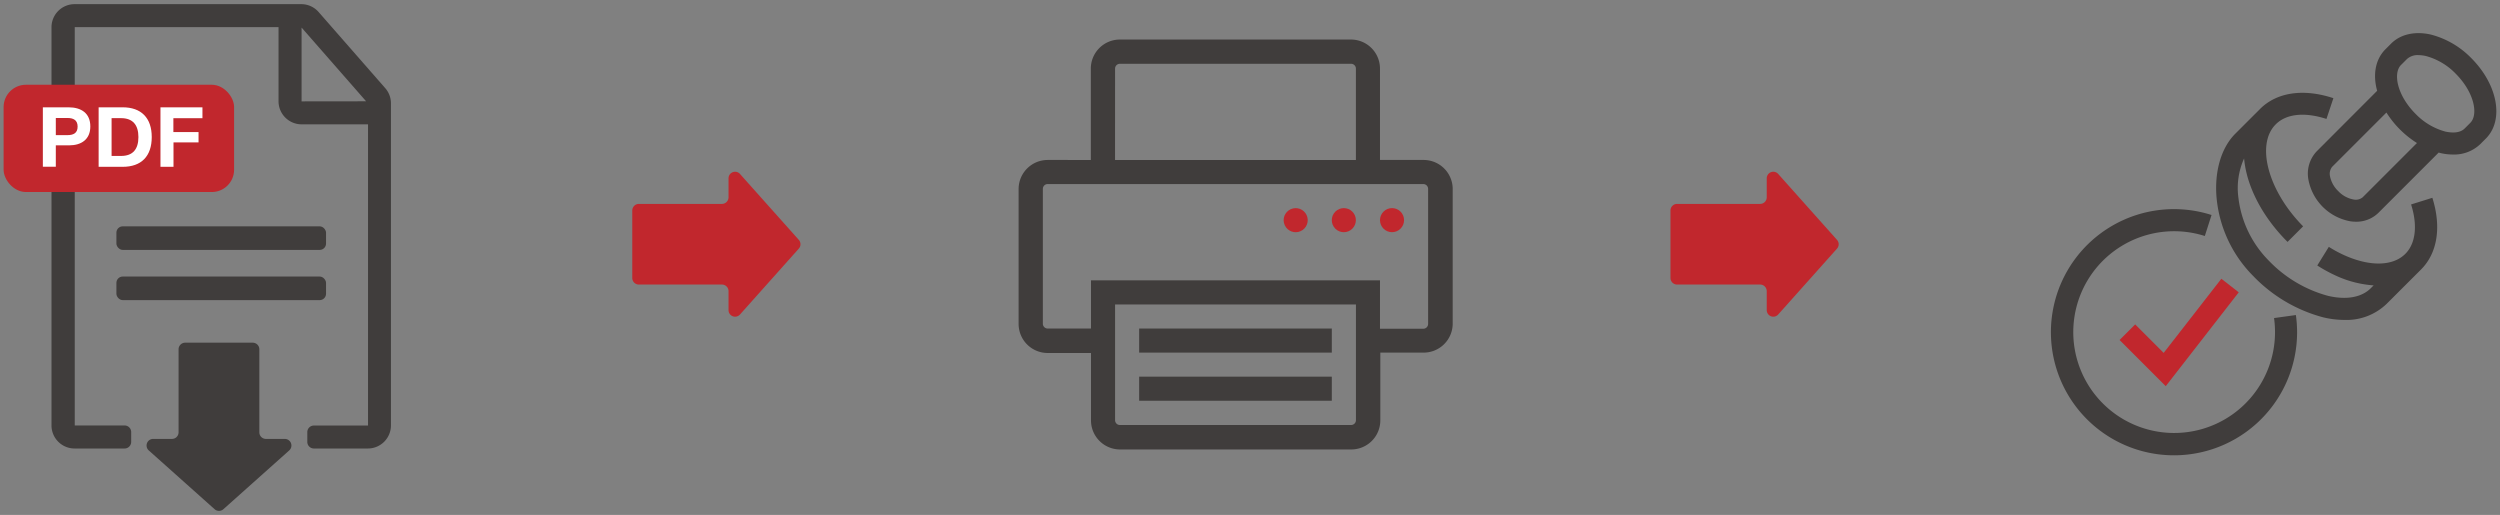 <svg xmlns="http://www.w3.org/2000/svg" viewBox="0 0 602 124"><rect x="0" y="0" width="602" height="124" fill="#808080" stroke="none"/><defs><style>.cls-1{fill:#403d3c;}.cls-2{fill:#c1272d;}.cls-3{fill:#fff;}</style></defs><title>アートボード 17</title><g id="layout"><path class="cls-1" d="M72.53,1H18A5.56,5.56,0,0,0,12.4,6.53v95.94A5.56,5.56,0,0,0,18,108h12a1.59,1.59,0,0,0,1.59-1.59v-2.38a1.59,1.59,0,0,0-1.59-1.58H18V6.53H67.07V24.39a5.56,5.56,0,0,0,5.55,5.55h16v72.53H75.53A1.58,1.58,0,0,0,74,104.05v2.38A1.59,1.59,0,0,0,75.53,108H88.59a5.56,5.56,0,0,0,5.55-5.55V24.88a5.55,5.55,0,0,0-1.38-3.66L76.71,2.88A5.55,5.55,0,0,0,72.53,1Zm.09,23.41V6.64L88.16,24.39Z"/><rect class="cls-2" x="0.87" y="20.41" width="55.5" height="25.83" rx="5.37"/><path class="cls-1" d="M69.65,108.46,53.79,122.62a1.6,1.6,0,0,1-2.11,0L35.82,108.46a1.59,1.59,0,0,1,1-2.77h4.57A1.59,1.59,0,0,0,43,104.1v-20a1.59,1.59,0,0,1,1.59-1.58H60.86a1.59,1.59,0,0,1,1.59,1.58v20A1.59,1.59,0,0,0,64,105.69H68.6A1.59,1.59,0,0,1,69.65,108.46Z"/><rect class="cls-1" x="28.03" y="54.5" width="50.48" height="5.68" rx="1.53"/><rect class="cls-1" x="28.03" y="66.59" width="50.48" height="5.68" rx="1.53"/><path class="cls-3" d="M16.5,25.84c3.1,0,5.25,1.45,5.25,4.61S19.54,35,16.66,35H13.44v5.15H10.32V25.84Zm-3.06,6.7h2.79c1.41,0,2.46-.46,2.46-2.05s-1.05-2.08-2.44-2.08H13.44Z"/><path class="cls-3" d="M23.75,25.84h5.79c4.45,0,7,2.53,7,7.16s-2.5,7.17-7,7.17H23.75Zm5.41,11.71c2.88,0,4.17-1.67,4.17-4.55S32,28.45,29.16,28.45H26.87v9.1Z"/><path class="cls-3" d="M48.75,28.47h-7V31.8h6.06v2.49H41.78v5.88H38.64V25.84H48.75Z"/><g id="Icon"><circle class="cls-2" cx="335.2" cy="53.01" r="2.9"/><circle class="cls-2" cx="323.6" cy="53.01" r="2.9" transform="translate(57.29 244.35) rotate(-45)"/><circle class="cls-2" cx="312" cy="53.01" r="2.9" transform="translate(-3.85 72.82) rotate(-13.23)"/><path class="cls-1" d="M342.73,38.52H332.3v-22a7,7,0,0,0-7-7H269.67a7,7,0,0,0-7,7v22H252.28a7,7,0,0,0-7,7V78a7,7,0,0,0,7,7h10.43v16.23a7,7,0,0,0,7,7h55.67a7,7,0,0,0,7-7V84.91h10.43a7,7,0,0,0,7-7V45.48A7,7,0,0,0,342.73,38.52Zm-74.22-22a1.16,1.16,0,0,1,1.16-1.16h55.67a1.16,1.16,0,0,1,1.16,1.16v22h-58Zm58,84.66a1.16,1.16,0,0,1-1.16,1.16H269.67a1.16,1.16,0,0,1-1.16-1.16V73.31h58ZM343.89,78a1.16,1.16,0,0,1-1.16,1.16H332.3V67.51H262.71v11.6H252.28A1.16,1.16,0,0,1,251.12,78V45.48a1.16,1.16,0,0,1,1.16-1.16h90.45a1.16,1.16,0,0,1,1.16,1.16Z"/><rect class="cls-1" x="274.31" y="90.7" width="46.39" height="5.8"/><rect class="cls-1" x="274.31" y="79.11" width="46.39" height="5.8"/></g><path class="cls-1" d="M580.59,49.23c1.61,5.07,1.1,9.41-1.39,11.9-2.88,2.88-8.15,3.1-14.09.59a29.54,29.54,0,0,1-4.33-2.28L558,63.93A36,36,0,0,0,563,66.61a25.77,25.77,0,0,0,8.57,2.11l-.68.68c-2.22,2.22-5.88,2.88-10.3,1.84a30.9,30.9,0,0,1-14.26-8.47,25.79,25.79,0,0,1-7.31-15.07,17.41,17.41,0,0,1,1.36-9.55c.56,6.47,4.18,13.83,10.46,20.1l3.75-3.75C546.18,46,543.13,34.8,548,29.94c2.55-2.56,7-3,12.21-1.3l1.67-5c-7.19-2.38-13.61-1.44-17.64,2.58l-6,6c-3.51,3.51-5.16,9.52-4.42,16.08a30.73,30.73,0,0,0,8.82,18.23,36.21,36.21,0,0,0,16.81,9.89,22.18,22.18,0,0,0,5.1.62,13.94,13.94,0,0,0,10.16-3.88L583,64.88c3.94-3.94,4.93-10.23,2.71-17.25Z"/><path class="cls-1" d="M595.09,14a20.88,20.88,0,0,0-9.8-5.69c-3.8-.85-7.27-.06-9.51,2.19l-1.36,1.36c-2.46,2.46-3.07,6.15-2,10L557.86,36.44a7.82,7.82,0,0,0-2,6.79,12.54,12.54,0,0,0,10.07,10.05,9.14,9.14,0,0,0,1.37.11,7.55,7.55,0,0,0,5.41-2.13l14.52-14.52.52.14a13.62,13.62,0,0,0,2.92.33,9.11,9.11,0,0,0,6.59-2.51l1.37-1.37C603,28.9,601.49,20.42,595.09,14ZM568.93,47.51a2.63,2.63,0,0,1-2.24.52,6.73,6.73,0,0,1-3.63-2,6.8,6.8,0,0,1-2-3.62,2.7,2.7,0,0,1,.53-2.25l13.06-13.06A23.5,23.5,0,0,0,582,34.44Zm25.92-17.93-1.36,1.36c-1.27,1.27-3.42,1-4.59.76a15.64,15.64,0,0,1-7.21-4.26c-4.52-4.51-5.48-9.84-3.52-11.8l1.37-1.37a3.82,3.82,0,0,1,2.78-1,8.91,8.91,0,0,1,1.8.21,15.65,15.65,0,0,1,7.22,4.27C595.85,22.29,596.81,27.62,594.85,29.58Z"/><polygon class="cls-2" points="514.15 78.12 510.39 81.87 521.51 92.99 539.09 70.39 534.9 67.13 521.01 84.98 514.15 78.12"/><path class="cls-1" d="M547.59,76.59a24.29,24.29,0,1,1-16.67-19.76l1.62-5.06A29.64,29.64,0,1,0,553.14,80a30.11,30.11,0,0,0-.29-4.14Z"/><path class="cls-2" d="M178.19,41.89l14.16,15.87a1.58,1.58,0,0,1,0,2.11L178.19,75.73a1.58,1.58,0,0,1-2.76-1.06V70.11a1.59,1.59,0,0,0-1.59-1.59h-20a1.59,1.59,0,0,1-1.59-1.58V50.69a1.59,1.59,0,0,1,1.59-1.59h20a1.59,1.59,0,0,0,1.59-1.59V43A1.58,1.58,0,0,1,178.19,41.89Z"/><path class="cls-2" d="M428.19,41.89l14.16,15.87a1.58,1.58,0,0,1,0,2.11L428.19,75.73a1.58,1.58,0,0,1-2.76-1.06V70.11a1.59,1.59,0,0,0-1.59-1.59h-20a1.59,1.59,0,0,1-1.59-1.58V50.69a1.59,1.59,0,0,1,1.59-1.59h20a1.59,1.59,0,0,0,1.59-1.59V43A1.58,1.58,0,0,1,428.19,41.89Z"/></g></svg>